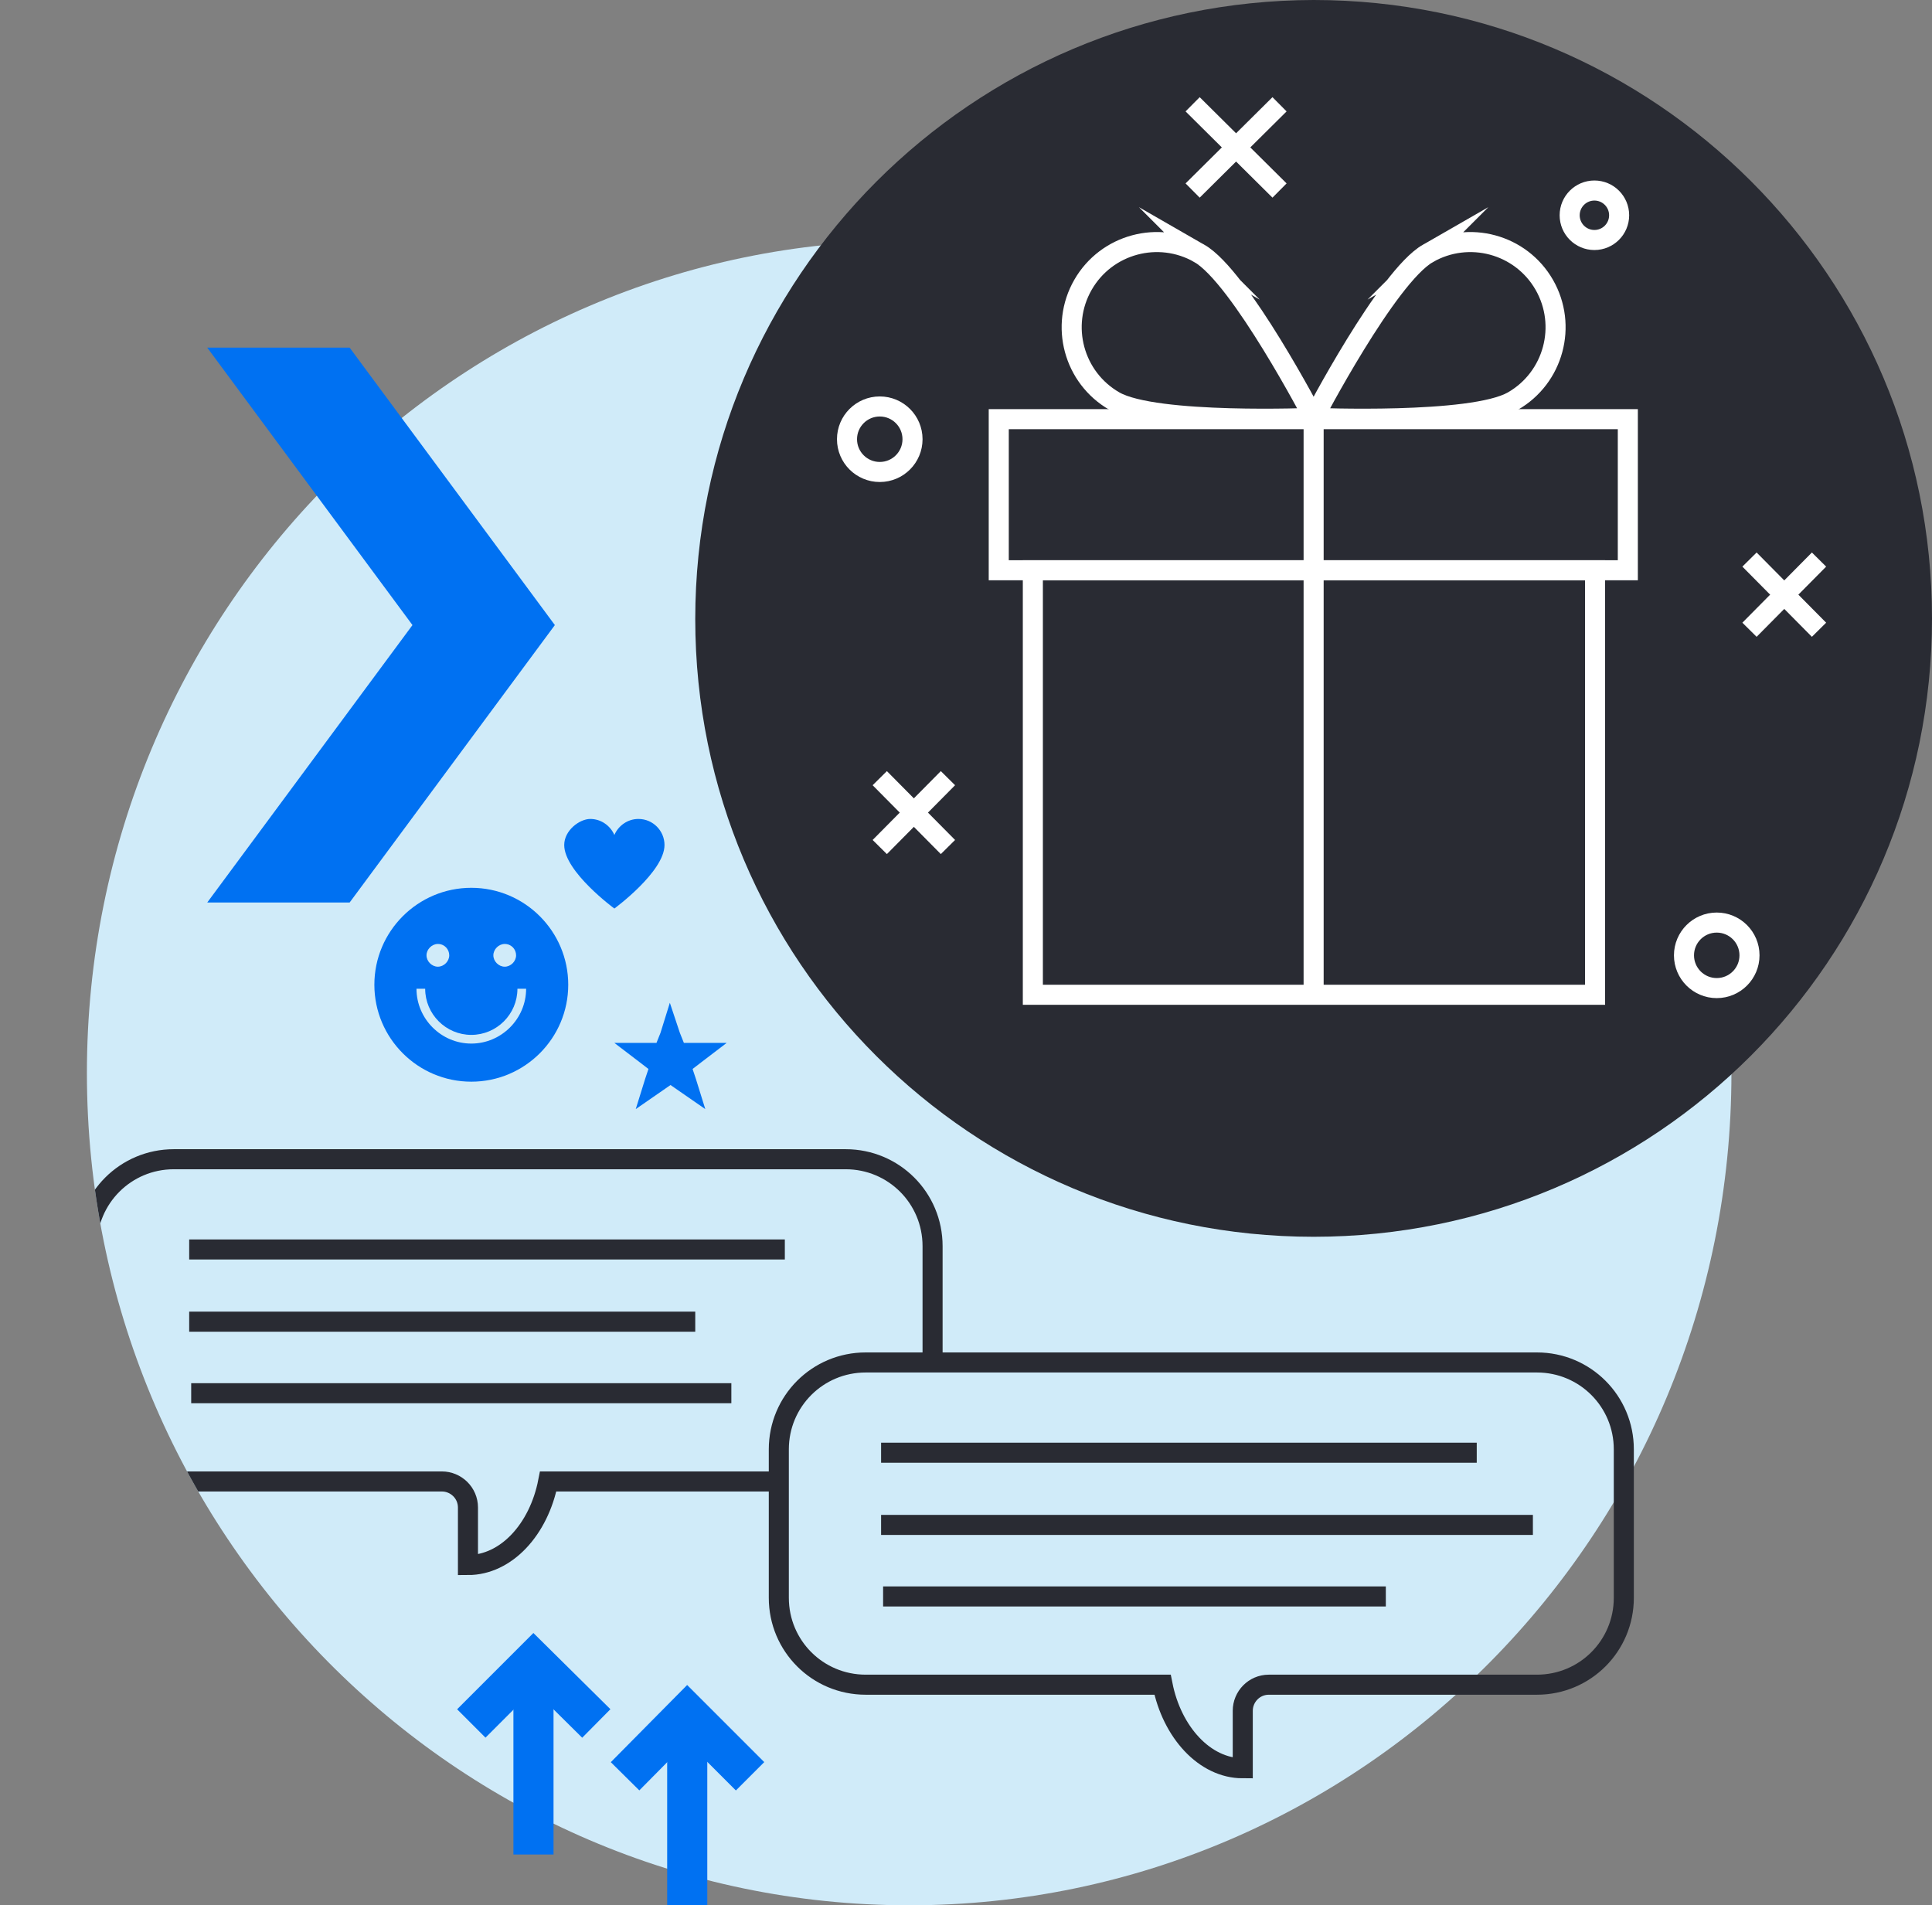 <?xml version="1.0" encoding="UTF-8"?>
<svg id="Layer_1" xmlns="http://www.w3.org/2000/svg" xmlns:xlink="http://www.w3.org/1999/xlink" version="1.1" viewBox="0 0 289 285">
  <rect x="0" y="0" width="289" height="285" fill="#808080" stroke="none"/>
  <!-- Generator: Adobe Illustrator 29.6.1, SVG Export Plug-In . SVG Version: 2.1.1 Build 9)  -->
  <defs>
    <style>
      .st0, .st1, .st2, .st3 {
        fill: none;
      }

      .st1 {
        stroke: #fff;
      }

      .st1, .st2 {
        stroke-width: 3px;
      }

      .st1, .st2, .st3 {
        stroke-miterlimit: 10;
      }

      .st4 {
        fill: #292b33;
      }

      .st5 {
        fill: #d0ebf9;
      }

      .st2 {
        stroke: #292b33;
      }

      .st3 {
        stroke: #0071f2;
        stroke-width: 6px;
      }

      .st6 {
        fill: #0071f2;
      }

      .st7 {
        clip-path: url(#clippath);
      }
    </style>
    <clipPath id="clippath">
      <path class="st0" d="M136,285c67.9,0,123-55.7,123-124.5s-55.1-124.5-123-124.5S13,91.7,13,160.5s55.1,124.5,123,124.5Z"/>
    </clipPath>
  </defs>
  <path class="st5" d="M136,285c67.9,0,123-55.7,123-124.5s-55.1-124.5-123-124.5S13,91.7,13,160.5s55.1,124.5,123,124.5Z"/>
  <g>
    <path class="st4" d="M196.5,185c51.1,0,92.5-41.4,92.5-92.5S247.6,0,196.5,0c-51.1.1-92.5,41.5-92.5,92.6s41.4,92.4,92.5,92.4Z"/>
    <g>
      <rect class="st1" x="154.5" y="85.3" width="84.1" height="63.5"/>
      <rect class="st1" x="149.4" y="62.7" width="94.1" height="22.6"/>
      <line class="st1" x1="196.5" y1="62.7" x2="196.5" y2="148.8"/>
      <path class="st1" d="M179.4,37.9c6.1,3.5,17.1,24.6,17.1,24.6,0,0-23.7,1-29.8-2.5s-8.2-11.3-4.7-17.4,11.3-8.2,17.4-4.7Z"/>
      <path class="st1" d="M213.6,37.9c-6.1,3.5-17.1,24.6-17.1,24.6,0,0,23.7,1,29.8-2.5,6.1-3.5,8.2-11.3,4.7-17.4-3.5-6.1-11.3-8.2-17.4-4.7Z"/>
    </g>
  </g>
  <g>
    <line class="st1" x1="131.6" y1="116.4" x2="141.8" y2="126.7"/>
    <line class="st1" x1="141.8" y1="116.4" x2="131.6" y2="126.7"/>
  </g>
  <g>
    <line class="st1" x1="272.1" y1="83.7" x2="261.7" y2="94.2"/>
    <line class="st1" x1="272.1" y1="94.2" x2="261.7" y2="83.7"/>
  </g>
  <g>
    <line class="st1" x1="191.4" y1="15.6" x2="178.4" y2="28.5"/>
    <line class="st1" x1="191.4" y1="28.5" x2="178.4" y2="15.6"/>
  </g>
  <circle class="st1" cx="131.6" cy="65.7" r="4.9"/>
  <circle class="st1" cx="256.8" cy="142.9" r="4.9"/>
  <circle class="st1" cx="238.5" cy="32.2" r="3.7"/>
  <g>
    <path class="st2" d="M229.9,203.8h-100.4c-7.2,0-13,5.8-13,13v22.2c0,7.2,5.8,13,13,13h44.4c1.4,7.1,6.3,12.5,12,12.5v-8.6c0-2.1,1.7-3.9,3.9-3.9h40.1c7.2,0,13-5.8,13-13v-22.2c0-7.2-5.8-13-13-13Z"/>
    <g>
      <line class="st2" x1="131.8" y1="217.3" x2="220.9" y2="217.3"/>
      <line class="st2" x1="131.8" y1="228.1" x2="229.3" y2="228.1"/>
      <line class="st2" x1="132.1" y1="238.8" x2="207.3" y2="238.8"/>
    </g>
  </g>
  <path class="st6" d="M70.5,132.8c-8,0-14.5,6.5-14.5,14.5s6.5,14.5,14.5,14.5,14.5-6.5,14.5-14.5-6.5-14.5-14.5-14.5ZM75.5,141.2c1,0,1.7.8,1.7,1.7s-.8,1.7-1.7,1.7-1.7-.8-1.7-1.7.8-1.7,1.7-1.7ZM65.5,141.2c1,0,1.7.8,1.7,1.7s-.8,1.7-1.7,1.7-1.7-.8-1.7-1.7.8-1.7,1.7-1.7ZM70.5,156.1c-4.5,0-8.2-3.7-8.2-8.2h1.3c0,3.8,3.1,6.9,6.9,6.9s6.9-3.1,6.9-6.9h1.3c0,4.5-3.7,8.2-8.2,8.2Z"/>
  <line class="st3" x1="79.8" y1="251.5" x2="79.8" y2="277.4"/>
  <polyline class="st3" points="70.5 257.8 79.8 248.5 89.2 257.8"/>
  <line class="st3" x1="102.8" y1="259.4" x2="102.8" y2="285.2"/>
  <polyline class="st3" points="93.5 265.7 102.8 256.3 112.2 265.7"/>
  <path class="st6" d="M95.5,122.5c-1.6,0-3,1-3.6,2.4-.6-1.4-2-2.4-3.6-2.4s-3.9,1.7-3.9,3.9c0,4,7.5,9.5,7.5,9.5,0,0,7.5-5.5,7.5-9.5,0-2.1-1.7-3.9-3.9-3.9Z"/>
  <path class="st6" d="M100.2,150l1.5,4.5.6,1.5h6.4c0,0-3.8,2.9-3.8,2.9l-1.3,1,.5,1.5,1.4,4.5-3.9-2.7-1.3-.9-1.3.9-3.9,2.7,1.4-4.5.5-1.5-1.3-1-3.8-2.9h4.7c0,0,1.6,0,1.6,0l.6-1.5,1.4-4.5"/>
  <path class="st6" d="M52.3,52h-21.3l30.7,41.5-30.7,41.5h21.3l30.7-41.5-30.7-41.5Z"/>
  <g class="st7">
    <g>
      <path class="st2" d="M139.5,203.8v-17.4c0-7.2-5.8-13-13-13H26c-7.2,0-13,5.8-13,13v22.2c0,7.2,5.8,13,13,13h40.1c2.1,0,3.9,1.7,3.9,3.9v8.6c5.7,0,10.6-5.3,12-12.5h34.5"/>
      <g>
        <line class="st2" x1="28.3" y1="186.9" x2="117.4" y2="186.9"/>
        <line class="st2" x1="28.3" y1="197.7" x2="104" y2="197.7"/>
        <line class="st2" x1="28.6" y1="208.4" x2="109.4" y2="208.4"/>
      </g>
    </g>
  </g>
</svg>